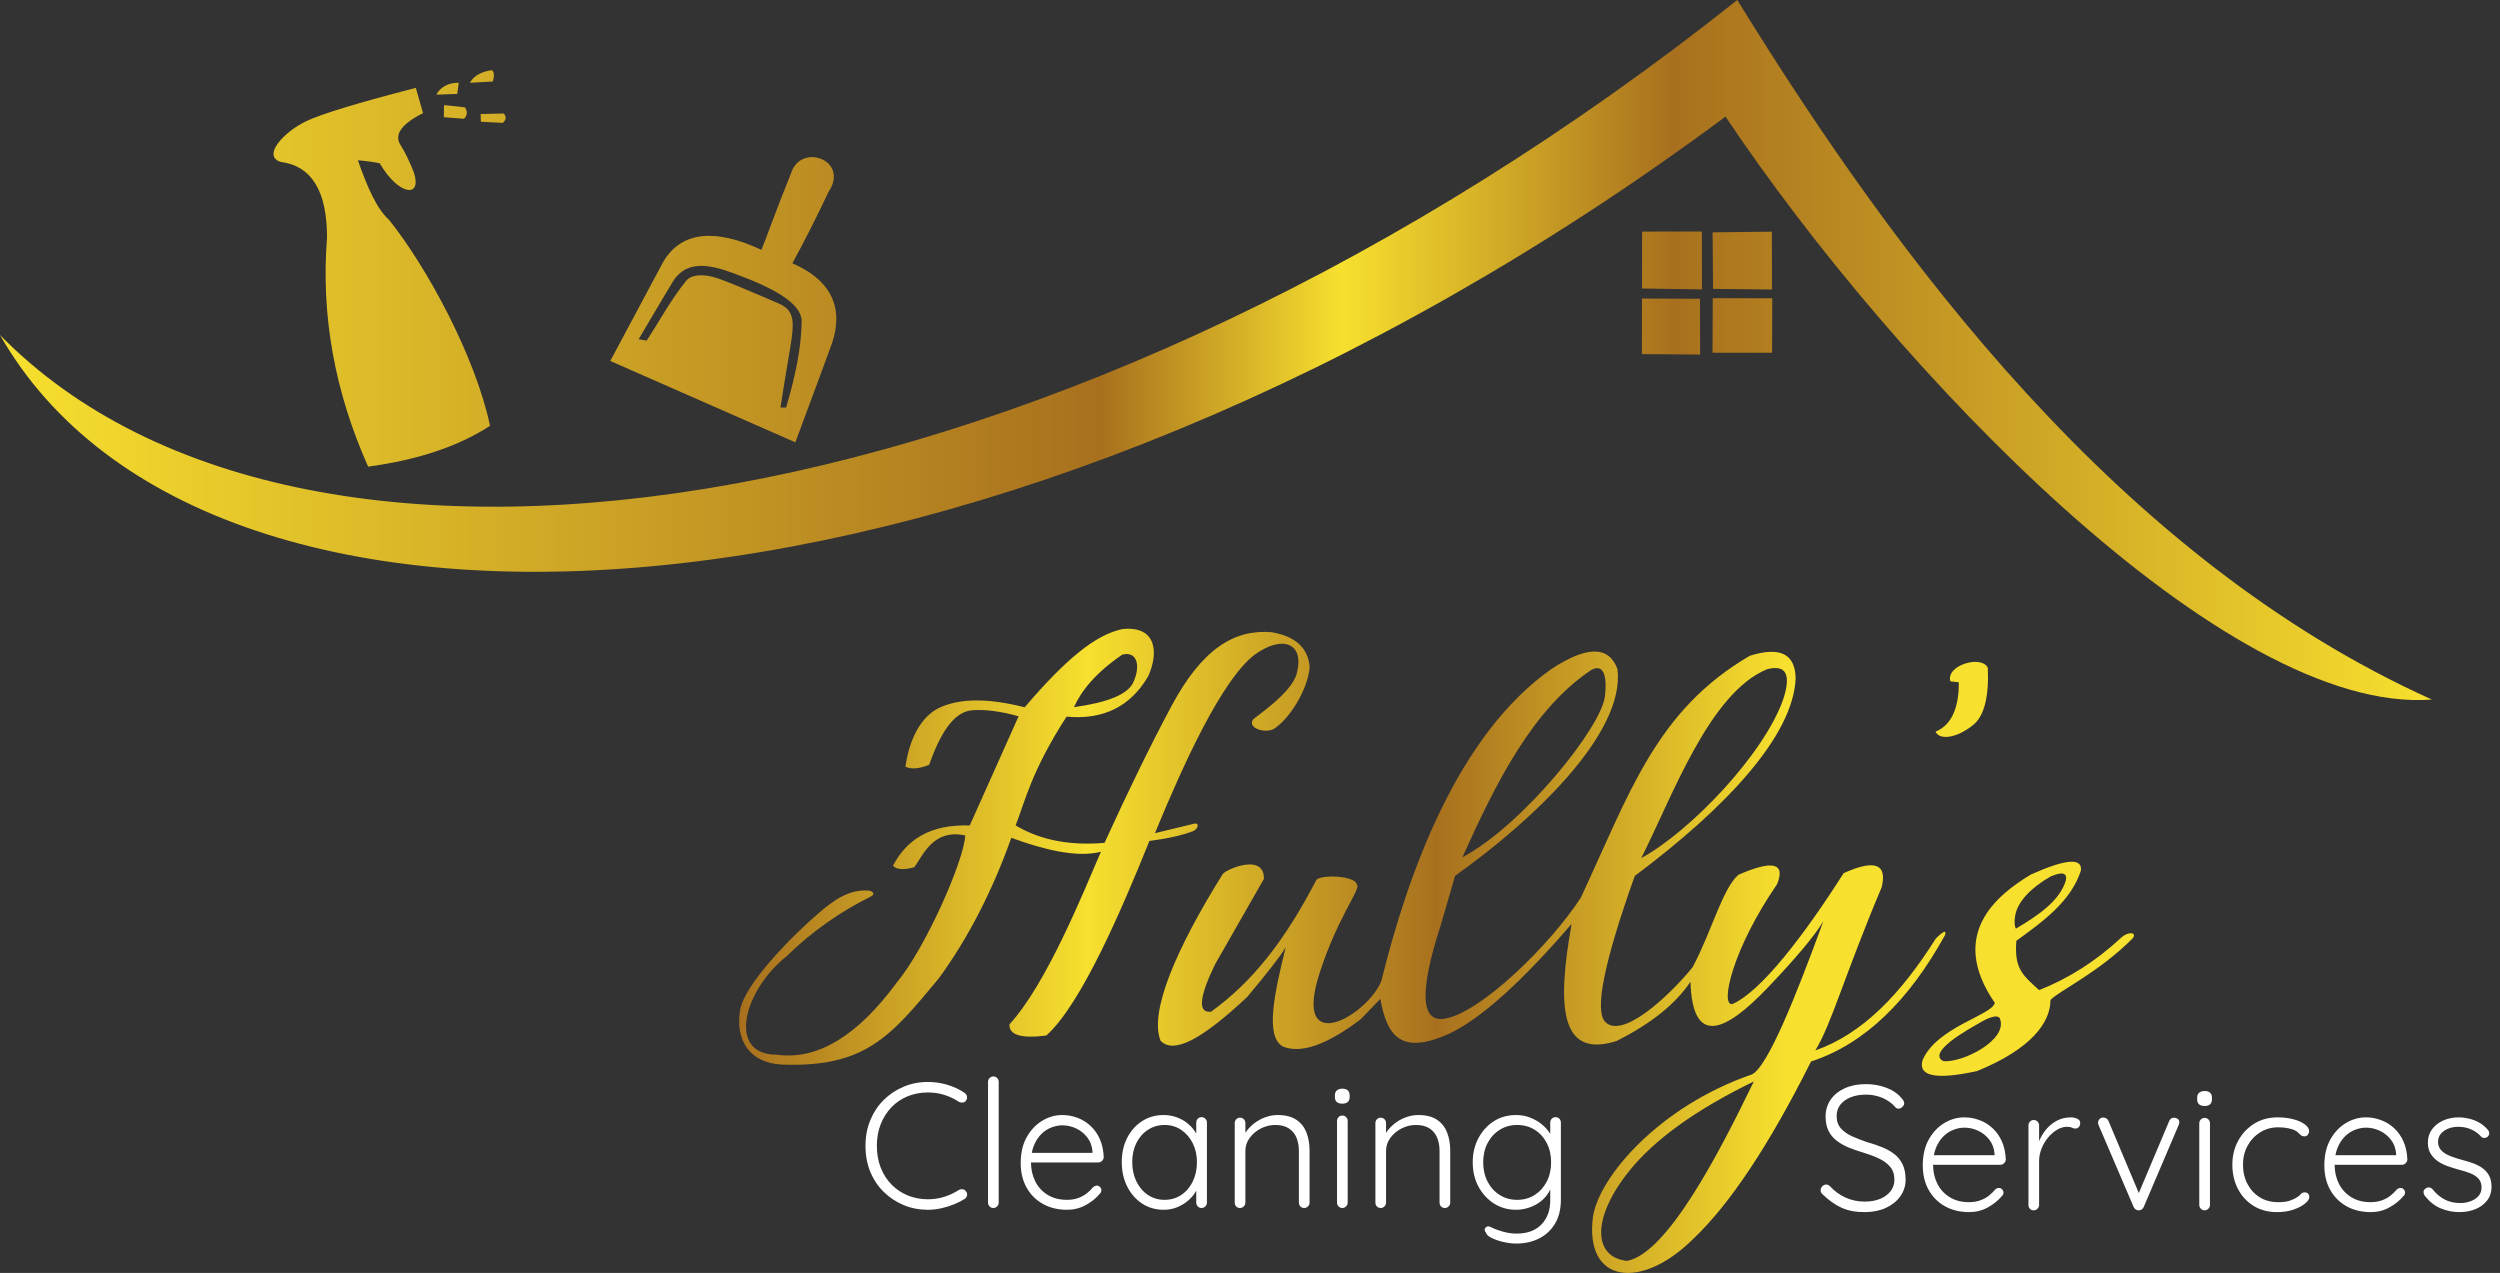 <svg xmlns="http://www.w3.org/2000/svg" xmlns:svg="http://www.w3.org/2000/svg" xmlns:xlink="http://www.w3.org/1999/xlink" width="7089.98" height="3610.05" viewBox="0 0 2363.33 1203.35" preserveAspectRatio="xMidYMid meet"><rect x="0" y="0" width="2363.33" height="1203.35" fill="#333333" stroke="none"/><defs><linearGradient gradientUnits="userSpaceOnUse" gradientTransform="matrix(1149.454, 0, 0, 1149.454, -52.457, -247.398)" spreadMethod="pad" id="gradient_1" x1="-1" y1="0" x2="1" y2="0"><stop offset="0%" stop-color="#F7E02E" stop-opacity="1"></stop><stop offset="45.25%" stop-color="#A8701E" stop-opacity="1"></stop><stop offset="55.19%" stop-color="#F7E02E" stop-opacity="1"></stop><stop offset="68.84%" stop-color="#A8701E" stop-opacity="1"></stop><stop offset="100%" stop-color="#F7E02E" stop-opacity="1"></stop></linearGradient><linearGradient gradientUnits="userSpaceOnUse" gradientTransform="matrix(659.308, 0, 0, 304.492, 156.125, 320.555)" spreadMethod="pad" id="gradient_2" x1="-1" y1="0" x2="1" y2="0"><stop offset="0%" stop-color="#A8701E" stop-opacity="1"></stop><stop offset="25%" stop-color="#F7E02E" stop-opacity="1"></stop><stop offset="50%" stop-color="#A8701E" stop-opacity="1"></stop><stop offset="75%" stop-color="#F7E02E" stop-opacity="1"></stop><stop offset="100%" stop-color="#F7E02E" stop-opacity="1"></stop></linearGradient></defs><g transform="matrix(1, 0, 0, 1, 1201.909, 578.304)"><path d="M1097,83 C801.54,-50.19 591.68,-333.03 440.39,-578.3 C-187.91,-78.68 -910.44,35.76 -1201.91,-261.62 C-1004.95,83.48 -256.23,40.85 429.29,-468.05 C589.77,-228 901.99,98 1097,83 ZM417.06,-358.66 L417.46,-305.23 L473.19,-304.64 L473.08,-359.29 L417.06,-358.66 ZM417.19,-296.41 L473.47,-296.35 L473.29,-244.84 L416.99,-244.84 L417.19,-296.41 ZM350.41,-359.38 L406.92,-359.46 L407.02,-304.74 L350.36,-305.58 L350.41,-359.38 ZM350.31,-296.08 L405.12,-295.88 L405.27,-243.11 L350.24,-243.57 L350.31,-296.08 ZM-454.1,-414.49 C-444.98,-443.92 -398.31,-426.93 -418.76,-396.73 Q-435.42,-361.36 -452.85,-329.41 C-408.26,-310.01 -405.35,-278.26 -417.44,-248.22 Q-428.19,-218.77 -450.05,-160.17 L-625,-237.08 L-575.06,-330.51 C-557.71,-360.41 -524.72,-362.1 -482.1,-342.11 C-477.12,-354.19 -466.96,-383.09 -454.1,-414.49 ZM-464.12,-193.03 L-458.76,-193.08 C-450.14,-222.42 -444.35,-249.12 -444.04,-275.24 C-444.86,-291.63 -469.73,-306.67 -516.3,-322.71 C-542.83,-331.33 -558.03,-326.98 -567.78,-308.85 C-574.61,-297.32 -584.95,-280.33 -598.17,-257.61 L-590.62,-256.32 C-578.14,-275.21 -568.47,-293.86 -553.19,-312.98 C-547.72,-319.25 -535.97,-319.31 -524.17,-315.47 Q-512.38,-311.62 -464.51,-290.86 C-453.52,-285.4 -450.68,-278.3 -453.62,-257.75 C-455.32,-246.08 -459.25,-224.59 -464.12,-193.03 ZM-808.82,-495.23 L-801.97,-471.33 C-823.92,-460.38 -829.15,-450.24 -823.21,-441.08 Q-817.28,-431.92 -810.78,-415.62 C-802.33,-390.36 -825.26,-393.48 -842.93,-423.96 Q-852.22,-425.86 -863.61,-426.81 C-855.11,-402.55 -845.88,-380.78 -834.06,-370.39 C-798.42,-325.79 -752.71,-241.9 -738.65,-175.77 Q-783.43,-146.68 -853.91,-137.17 C-885.54,-208.1 -898.53,-280.14 -892.77,-353.36 Q-892.55,-419.37 -936.25,-425.19 C-954.48,-430.29 -934.36,-453.25 -912.53,-463.68 Q-890.7,-474.11 -808.82,-495.23 ZM-789.43,-488.84 L-769.66,-489.49 L-768.22,-500.07 C-777.87,-500.25 -785.77,-495.94 -789.4,-488.85 Q-793.03,-481.75 -789.43,-488.84 ZM-757.74,-500.06 C-753.81,-506.84 -746.72,-510.62 -736.86,-511.99 C-733.85,-509.4 -735.09,-504.64 -736.1,-501.24 L-757.74,-500.06 ZM-782.16,-478.96 L-782.34,-467.51 L-763.15,-466.03 C-760.32,-469 -759.63,-472.51 -762.38,-476.84 L-782.16,-478.96 ZM-747.53,-470.51 L-747.35,-463.23 L-726.64,-462.13 C-723.77,-464.66 -722.63,-467.5 -725.7,-471.03 L-747.53,-470.51 Z" fill-rule="evenodd" style="fill:url(#gradient_1);"></path><path d="M-380.42,263.65 C-399.02,261.96 -414.24,272.82 -428.86,285.73 C-451.93,305.24 -498.86,352.54 -502.37,377.18 C-506.71,404.6 -493.73,426.17 -463.45,428.05 C-384.07,431.17 -360.15,401.68 -314.42,346.56 Q-273.01,289.76 -245.88,213.71 C-214.44,225.19 -184.14,232.56 -161.19,226.94 C-177.01,263.29 -212.15,351.47 -247.65,390.06 Q-248.38,405.16 -212.83,400.62 C-180.24,371.63 -142,282.96 -115.33,216.68 Q-88.63,213.17 -73.66,207.24 C-69.49,205.29 -67.71,199.41 -72.89,200.32 L-110.12,209.33 C-84,145.88 -46.64,63.13 -15.14,40.11 C10.19,22.05 31.4,29.19 24.06,58 C19.44,76.94 -15.58,99.53 -17.28,101.81 C-23.61,110.32 -3.27,116.55 4.56,109.15 C20.27,97.44 35.18,70.02 36.17,51.92 Q33.7,24.94 -0.04,19.32 C-34.63,16.52 -65.24,34.42 -94.6,89.37 Q-123.95,144.33 -157.76,218.49 C-188.48,221.06 -216.9,216.83 -241.81,201.99 C-233.05,179.69 -226.93,150.65 -193.67,99.16 Q-141.62,103.97 -116.54,61.1 C-106.19,38.43 -108.8,13.18 -140.6,16.33 C-166.73,21.65 -195.21,45.82 -233.26,90.31 C-265.97,82.09 -293.91,80.93 -315.12,91.33 C-331.32,99.8 -342.28,120.11 -345.97,146.58 Q-337.24,150.32 -323.54,144.65 C-313.51,116.51 -301.07,94.29 -282.4,93.08 Q-263.73,91.86 -239,98.83 L-285.17,202.04 C-322.59,200.77 -344.8,215.38 -357.74,240.06 Q-353.09,245.64 -337.72,241.57 C-329.72,231.41 -320.52,204.86 -289.43,211.46 C-290.55,235.2 -327.11,318.22 -354.35,350.77 Q-410.26,426.66 -467.64,418.74 C-515.01,418.87 -499.04,357.76 -458.11,325.49 C-433.5,301.35 -406.55,283.05 -378.68,269.19 C-373.07,266.23 -378.84,263.65 -380.42,263.65 ZM-46.07,248.06 C-89.89,318.3 -115.74,378.27 -104.76,405.58 C-92.44,418.38 -66.07,404.64 -22.85,364.12 Q7.16,328.27 13.53,317.15 C2.85,360.5 -6.35,401.91 11.05,411.11 Q36.78,421.33 84.29,385.31 L102.96,365.98 C109.4,401.66 122.83,419.28 168.11,398.87 Q212.68,377.74 283.77,295.08 C269.88,373.01 272.56,422.77 326.23,405.8 Q374.96,381.34 396.13,349.79 C398.02,410.54 428.1,398.37 468.89,355.65 Q509.68,312.93 521.76,292.56 C496.39,361.96 468.95,431.17 453.93,437.5 C366.45,467.68 309.75,534.2 303.97,571.89 C295.8,635.25 349.68,641.58 398.66,592.96 Q450.75,543.64 510.13,425.16 C561.34,408.46 603.12,366.77 636.8,305.62 Q639.03,298.11 628.05,308.95 C595.29,360.99 558.88,399.07 514.19,414.7 C529.76,389.15 541.28,344.94 576.86,260.52 Q585.12,227.19 540.95,247.1 C503.76,305.6 462.89,359.1 435.63,370.95 C423.97,372.33 435.77,318.97 478.08,257.46 Q490.1,227.44 441.49,248.65 C426.33,261.92 416.59,301.25 398.18,336.06 C373.49,366.24 330.97,403.92 315.52,387.7 Q300.08,371.48 343.48,249.77 C431.04,184.27 493.23,116.86 495.58,63.06 Q495.05,28.18 452.31,41.58 C363.42,93.38 338.52,171.76 292.41,270.45 C263.3,315.04 198.06,379.02 163.86,384.69 Q129.67,390.35 159.93,296.71 L173.65,249.61 C248.48,196.46 334.68,114.2 327.12,54.16 Q314.94,21.09 264.75,54.11 C175.56,116.71 128.85,248.13 103.95,348.98 C90.6,382.07 19.76,422.38 45.34,342.24 C62.39,288.82 84.93,261.8 80.83,258.1 C79.68,248.99 45.18,248.32 42.35,253.77 C12,312.14 -18.49,350.27 -57,378.06 Q-76,380.35 -53.38,333.5 L-7.08,252.51 C-6.71,227.16 -44.11,244.19 -46.07,248.06 ZM704.21,311.06 C730.12,292.34 755.94,273.46 765.25,244.66 Q767.45,226.29 718.18,248.31 C685.17,267.98 639.57,305.38 683.82,369.71 C681.69,381.26 629.15,392.48 615.59,423.77 Q608.81,446.92 667.01,434.22 C717.9,413.55 736.53,388.48 736.46,366.95 C745.46,357.86 781.28,341.55 814.09,308.87 C818.81,303.2 810.15,301.27 802.21,309.08 C779.35,330.19 753.95,346.54 725.76,357.68 C710.52,343.74 702.08,337.88 704.21,311.06 ZM703.85,299.51 C725.75,286.63 745.51,272.8 751.08,253.81 Q753,243.13 736.57,250.29 C718.43,260.67 705.45,273.69 703.09,287.29 C701.84,294.58 703.09,298.93 703.85,299.51 ZM688.64,384.43 C696.72,405.16 652.73,426.57 635.24,424.84 C624.06,419.22 638.09,406.11 669.14,388.83 C675.44,384.98 685.96,379.82 688.64,384.43 ZM456.04,444.01 C421.94,514.62 373.63,606.67 336.2,613.65 C304.26,610.33 302.23,573.6 338.12,528.79 Q374,483.98 456.04,444.01 ZM641.85,65.81 L649.81,66.66 C650.04,94.07 640.85,108.17 627.81,113.31 C631.46,121.6 647.64,119.71 663.32,107.08 Q678.99,94.46 677.25,53.1 C671.72,40.5 637.26,50.53 641.85,65.81 ZM-186.68,90.21 C-179.67,74.71 -166.35,57.9 -140.98,40.53 C-127.4,36.9 -122.95,50.59 -130.74,67.06 Q-138.53,83.54 -186.68,90.21 ZM180.51,232.14 C212.82,160.4 247.3,91.91 302.24,55.09 C315.27,47.92 317.18,63.76 315.34,79.16 C312.98,108.36 237.4,202.03 180.51,232.14 ZM349.62,232.88 C378.87,175.09 413.74,77.21 468.35,54.4 Q495.43,47.26 483.86,82.62 C465.86,134.5 395.95,207.71 349.62,232.88 Z" fill-rule="evenodd" style="fill:url(#gradient_2);"></path><g transform="matrix(0.23, 0, 0, 0.23, -52.456, 486.606)"><path d="M-1023.27,-123.47 Q-1024.7,-132.57 -1033.44,-138.46 Q-1064.84,-159.68 -1103.55,-171.28 Q-1142.26,-183.05 -1184.01,-183.05 Q-1237.35,-183.05 -1284.08,-163.25 Q-1330.82,-143.63 -1365.97,-108.49 Q-1400.93,-73.52 -1420.73,-25.53 Q-1440.36,22.28 -1440.36,79.18 Q-1440.36,138.41 -1420.38,186.76 Q-1400.22,234.92 -1364.54,269.71 Q-1328.68,304.32 -1282.66,323.4 Q-1236.63,342.31 -1184.01,342.31 Q-1156.18,342.31 -1128.53,336.07 Q-1100.7,329.83 -1075.9,319.66 Q-1050.92,309.49 -1032.73,297.72 Q-1024.7,292.54 -1022.92,283.44 Q-1020.95,274.35 -1027.56,266.32 Q-1032.73,259 -1041.11,257.93 Q-1049.5,256.86 -1056.81,261.15 Q-1084.64,278.81 -1116.39,288.97 Q-1148.15,299.14 -1184.01,299.14 Q-1227.71,299.14 -1265.71,283.8 Q-1303.71,268.46 -1332.61,239.38 Q-1361.51,210.12 -1377.56,169.63 Q-1393.62,128.96 -1393.62,79.18 Q-1393.62,31.02 -1377.92,-9.12 Q-1362.22,-49.26 -1333.86,-78.87 Q-1305.31,-108.49 -1266.96,-124.18 Q-1228.6,-139.88 -1184.01,-139.88 Q-1147.44,-139.88 -1115.68,-129.71 Q-1083.93,-119.55 -1056.1,-101.17 Q-1048.78,-97.6 -1040.76,-98.32 Q-1032.73,-99.03 -1027.56,-105.63 Q-1021.67,-114.37 -1023.27,-123.47 ZM-892.85,313.06 Q-892.85,321.8 -899.45,328.4 Q-906.05,335 -914.79,335 Q-924.24,335 -930.49,328.4 Q-936.73,321.8 -936.73,313.06 L-936.73,-183.77 Q-936.73,-192.51 -930.13,-199.11 Q-923.53,-205.71 -914.79,-205.71 Q-905.33,-205.71 -899.09,-199.11 Q-892.85,-192.51 -892.85,-183.77 L-892.85,313.06 ZM-711.2,318.23 Q-668.03,342.31 -611.66,342.31 Q-570.09,342.31 -535.13,323.05 Q-499.98,303.6 -478.04,277.2 Q-470.73,270.78 -470.73,261.86 Q-470.73,254.54 -476.26,248.84 Q-481.61,242.95 -488.92,242.95 Q-496.95,242.95 -504.98,249.55 Q-515.32,262.57 -530.67,274.7 Q-546.01,286.83 -566.52,294.15 Q-586.86,301.46 -612.37,301.46 Q-658.39,301.46 -691.75,280.95 Q-724.94,260.43 -742.6,225.47 Q-759.93,190.61 -760.08,147.87 L-483.75,147.87 Q-475.01,147.87 -468.58,141.8 Q-461.98,135.56 -461.09,126.82 Q-462.7,84.36 -476.97,52.25 Q-491.06,20.14 -514.97,-2.16 Q-538.69,-24.46 -569.02,-35.7 Q-599.35,-47.12 -631.46,-47.12 Q-675.34,-47.12 -714.41,-23.39 Q-753.48,0.33 -777.92,44.22 Q-802.36,88.1 -802.36,150.18 Q-802.36,207.81 -778.27,250.98 Q-754.19,294.15 -711.2,318.23 ZM-756.83,108.44 Q-753.95,92.54 -748.48,79.01 Q-736.71,50.11 -718.16,31.55 Q-699.43,12.82 -676.41,4.08 Q-653.4,-4.84 -631.46,-4.84 Q-602.2,-4.84 -575.26,7.65 Q-548.15,20.14 -529.24,44.22 Q-510.15,68.3 -507.3,102.55 L-507.3,108.44 L-756.83,108.44 ZM-43.22,-31.78 Q-49.47,-38.38 -58.92,-38.38 Q-68.38,-38.38 -74.62,-31.78 Q-80.86,-25.18 -80.86,-15.72 L-80.86,29.42 Q-91.53,9.73 -108.69,-6.09 Q-129.03,-25.18 -156.5,-36.06 Q-183.98,-47.12 -215.37,-47.12 Q-264.25,-47.12 -302.96,-22.32 Q-341.67,2.48 -364.33,46 Q-386.99,89.53 -386.99,146.44 Q-386.99,202.1 -364.69,246.7 Q-342.39,291.12 -303.32,316.8 Q-264.25,342.31 -214.66,342.31 Q-183.98,342.31 -157.39,331.08 Q-130.64,319.66 -110.83,301.46 Q-91.96,283.95 -80.86,264 L-80.86,313.06 Q-80.86,321.8 -74.62,328.4 Q-68.38,335 -58.92,335 Q-50.18,335 -43.58,328.4 Q-36.98,321.8 -36.98,313.06 L-36.98,-15.72 Q-36.98,-25.18 -43.22,-31.78 ZM-142.23,281.3 Q-172.2,301.46 -210.91,301.46 Q-249.62,301.46 -279.59,281.3 Q-309.56,261.15 -326.87,225.82 Q-343.99,190.32 -343.99,146.44 Q-343.99,101.84 -326.87,67.59 Q-309.56,33.16 -279.24,13.54 Q-248.91,-6.27 -210.91,-6.27 Q-172.2,-6.27 -142.23,14.25 Q-112.26,34.76 -95.14,69.19 Q-78.01,103.45 -78.01,146.44 Q-78.01,190.32 -95.14,225.82 Q-112.26,261.15 -142.23,281.3 ZM330.47,-27.67 Q301.57,-47.12 253.41,-47.12 Q227.01,-47.12 200.96,-37.31 Q175.09,-27.49 153.87,-10.19 Q134.18,5.83 121.04,25.75 L121.04,-14.29 Q121.04,-23.03 114.8,-29.64 Q108.73,-36.24 99.1,-36.24 Q89.64,-36.24 83.4,-29.64 Q77.33,-23.03 77.33,-14.29 L77.33,313.06 Q77.33,321.8 83.04,328.4 Q88.93,335 99.1,335 Q108.02,335 114.44,328.4 Q121.04,321.8 121.04,313.06 L121.04,100.41 Q121.04,71.16 138.52,47.07 Q156.18,22.99 184.19,8.36 Q212.38,-6.27 243.78,-6.27 Q278.92,-6.27 300.5,8.36 Q322.09,22.99 331.54,47.07 Q341,71.16 341,100.41 L341,313.06 Q341,321.8 346.89,328.4 Q352.77,335 362.94,335 Q371.68,335 378.28,328.4 Q384.88,321.8 384.88,313.06 L384.88,98.27 Q384.88,58.13 372.04,24.95 Q359.37,-8.41 330.47,-27.67 ZM496.6,-100.81 Q504.27,-93.86 519.61,-93.86 Q534.24,-93.86 541.91,-100.81 Q549.58,-107.77 549.58,-120.97 L549.58,-128.29 Q549.58,-141.49 541.91,-148.45 Q534.24,-155.4 520.32,-155.4 Q505.69,-155.4 497.31,-148.45 Q488.93,-141.49 488.93,-128.29 L488.93,-120.97 Q488.93,-107.77 496.6,-100.81 ZM534.95,328.4 Q541.55,321.8 541.55,313.06 L541.55,-23.03 Q541.55,-31.78 535.31,-38.38 Q529.24,-44.98 519.61,-44.98 Q510.15,-44.98 503.91,-38.38 Q497.67,-31.78 497.67,-23.03 L497.67,313.06 Q497.67,321.8 503.91,328.4 Q510.15,335 519.61,335 Q528.35,335 534.95,328.4 ZM908.63,-27.67 Q879.73,-47.12 831.56,-47.12 Q805.16,-47.12 779.12,-37.31 Q753.25,-27.49 732.02,-10.19 Q712.33,5.83 699.2,25.75 L699.2,-14.29 Q699.2,-23.03 692.95,-29.64 Q686.89,-36.24 677.25,-36.24 Q667.8,-36.24 661.56,-29.64 Q655.49,-23.03 655.49,-14.29 L655.49,313.06 Q655.49,321.8 661.2,328.4 Q667.09,335 677.25,335 Q686.17,335 692.6,328.4 Q699.2,321.8 699.2,313.06 L699.2,100.41 Q699.2,71.16 716.68,47.07 Q734.34,22.99 762.35,8.36 Q790.53,-6.27 821.93,-6.27 Q857.07,-6.27 878.66,8.36 Q900.25,22.99 909.7,47.07 Q919.16,71.16 919.16,100.41 L919.16,313.06 Q919.16,321.8 925.04,328.4 Q930.93,335 941.1,335 Q949.84,335 956.44,328.4 Q963.04,321.8 963.04,313.06 L963.04,98.27 Q963.04,58.13 950.2,24.95 Q937.53,-8.41 908.63,-27.67 ZM1293.64,-35.7 Q1265.81,-47.12 1232.99,-47.12 Q1182.5,-47.12 1142.72,-21.96 Q1102.94,3.19 1079.21,47.43 Q1055.49,91.67 1055.49,147.15 Q1055.49,203.52 1079.21,247.41 Q1102.94,291.12 1143.08,316.8 Q1183.39,342.31 1233.7,342.31 Q1257.07,342.31 1280.8,335.36 Q1304.52,328.4 1325.04,315.02 Q1345.55,301.46 1360.54,281.66 Q1368.5,271.14 1374.1,258.8 L1374.1,303.6 Q1374.1,364.97 1337.88,402.61 Q1301.67,440.25 1235.84,440.25 Q1216.93,440.25 1199.63,436.86 Q1182.5,433.65 1170.01,429.19 Q1157.71,424.91 1150.39,422.77 Q1134.34,416.17 1126.31,412.07 Q1118.28,408.14 1110.97,413.14 Q1105.08,417.6 1104.72,423.66 Q1104.37,429.91 1110.25,436.51 Q1112.39,447.57 1132.37,457.73 Q1152.53,467.9 1180.72,474.5 Q1208.9,481.1 1234.41,481.1 Q1287.04,481.1 1328.25,460.23 Q1369.64,439.54 1393.72,399.22 Q1417.8,359.08 1417.8,300.57 L1417.8,-15.72 Q1417.8,-25.18 1411.92,-31.78 Q1406.21,-38.38 1395.86,-38.38 Q1386.41,-38.38 1380.16,-31.78 Q1374.1,-25.18 1374.1,-15.72 L1374.1,30.45 Q1362.56,10.81 1342.16,-6.62 Q1321.47,-24.46 1293.64,-35.7 ZM1166.09,13.89 Q1197.84,-6.27 1238.16,-6.27 Q1278.3,-6.27 1309.7,13.18 Q1341.09,32.45 1359.29,67.23 Q1377.66,101.84 1377.66,147.15 Q1377.66,192.46 1359.29,227.25 Q1341.09,261.86 1309.7,281.66 Q1278.3,301.46 1238.16,301.46 Q1197.84,301.46 1166.09,281.3 Q1134.34,261.15 1116.32,226.18 Q1098.48,191.04 1098.48,147.15 Q1098.48,103.45 1116.32,68.66 Q1134.34,33.87 1166.09,13.89 Z" fill="#FFFFFF" fill-rule="evenodd"></path></g><g transform="matrix(0.23, 0, 0, 0.23, 836.988, 488.81)"><path d="M-1294.72,324.83 Q-1253.87,343.03 -1198.21,342.31 Q-1148.62,341.6 -1111.69,324.12 Q-1074.76,306.46 -1053.71,276.49 Q-1032.48,246.52 -1032.48,209.23 Q-1032.48,170.52 -1045.33,145.01 Q-1057.99,119.5 -1080.29,102.73 Q-1102.59,85.78 -1131.49,74.55 Q-1160.21,63.13 -1191.79,54.39 Q-1223.9,43.51 -1252.44,30.66 Q-1280.81,17.82 -1298.47,-1.81 Q-1315.95,-21.61 -1315.95,-52.29 Q-1315.95,-80.12 -1300.25,-99.74 Q-1284.55,-119.55 -1257.26,-130.07 Q-1229.79,-140.6 -1195.36,-140.6 Q-1170.56,-140.6 -1147.55,-134 Q-1124.53,-127.57 -1105.62,-115.44 Q-1086.54,-103.49 -1074.05,-88.15 Q-1068.87,-82.97 -1061.56,-82.97 Q-1052.82,-82.97 -1045.51,-90.29 Q-1038.19,-97.6 -1038.19,-104.92 Q-1038.19,-114.37 -1049.25,-126.15 Q-1072.62,-154.51 -1112.4,-169.14 Q-1152.18,-183.77 -1195.36,-183.77 Q-1245.13,-183.77 -1282.77,-166.64 Q-1320.23,-149.52 -1340.75,-119.55 Q-1361.26,-89.58 -1361.26,-50.86 Q-1361.26,-16.43 -1349.67,7.65 Q-1337.89,31.73 -1316.66,48.14 Q-1295.43,64.56 -1268.5,75.97 Q-1241.38,87.21 -1211.41,96.13 Q-1174.84,107.01 -1145.05,120.57 Q-1115.08,134.13 -1096.88,155 Q-1078.51,175.7 -1078.51,209.23 Q-1078.51,236.35 -1094.56,256.86 Q-1110.62,277.2 -1138.09,288.26 Q-1165.39,299.14 -1200.53,299.14 Q-1242.09,299.14 -1278.31,283.09 Q-1314.52,267.03 -1342.89,236.35 Q-1350.2,229.03 -1359.12,229.03 Q-1367.86,229.03 -1374.82,236.35 Q-1381.78,243.66 -1381.78,252.4 Q-1381.78,258.29 -1379.28,262.75 Q-1376.6,267.03 -1372.86,269.89 Q-1335.57,306.46 -1294.72,324.83 ZM-870.73,318.23 Q-827.56,342.31 -771.18,342.31 Q-729.62,342.31 -694.65,323.05 Q-659.51,303.6 -637.57,277.2 Q-630.25,270.78 -630.25,261.86 Q-630.25,254.54 -635.78,248.84 Q-641.13,242.95 -648.45,242.95 Q-656.48,242.95 -664.5,249.55 Q-674.85,262.57 -690.19,274.7 Q-705.53,286.83 -726.05,294.15 Q-746.39,301.46 -771.9,301.46 Q-817.92,301.46 -851.28,280.95 Q-884.46,260.43 -902.12,225.47 Q-919.46,190.61 -919.6,147.87 L-643.28,147.87 Q-634.53,147.87 -628.11,141.8 Q-621.51,135.56 -620.62,126.82 Q-622.22,84.36 -636.5,52.25 Q-650.59,20.14 -674.49,-2.16 Q-698.22,-24.46 -728.55,-35.7 Q-758.87,-47.12 -790.98,-47.12 Q-834.87,-47.12 -873.94,-23.39 Q-913.01,0.33 -937.45,44.22 Q-961.89,88.1 -961.89,150.18 Q-961.89,207.81 -937.8,250.98 Q-913.72,294.15 -870.73,318.23 ZM-916.36,108.44 Q-913.47,92.54 -908.01,79.01 Q-896.24,50.11 -877.68,31.55 Q-858.95,12.82 -835.94,4.08 Q-812.93,-4.84 -790.98,-4.84 Q-761.73,-4.84 -734.79,7.65 Q-707.68,20.14 -688.77,44.22 Q-669.68,68.3 -666.82,102.55 L-666.82,108.44 L-916.36,108.44 ZM-521.79,328.4 Q-515.9,335 -505.73,335 Q-496.81,335 -490.39,328.4 Q-483.79,321.8 -483.79,313.06 L-483.79,132.52 Q-483.79,107.01 -473.98,81.86 Q-463.99,56.53 -447.22,36.19 Q-430.45,15.68 -409.93,3.72 Q-389.42,-8.41 -369.08,-8.41 Q-356.59,-8.41 -348.92,-4.66 Q-341.25,-1.09 -334.65,-1.09 Q-326.62,-1.09 -320.74,-6.98 Q-314.85,-12.87 -314.85,-23.75 Q-314.85,-36.24 -327.34,-41.59 Q-339.82,-47.12 -352.85,-47.12 Q-384.42,-47.12 -409.58,-33.92 Q-434.73,-20.89 -453.1,0.33 Q-471.3,21.56 -482,46.72 Q-482.93,48.93 -483.79,51.14 L-483.79,-14.29 Q-483.79,-23.03 -490.03,-29.64 Q-496.1,-36.24 -505.73,-36.24 Q-515.18,-36.24 -521.43,-29.64 Q-527.49,-23.03 -527.49,-14.29 L-527.49,313.06 Q-527.49,321.8 -521.79,328.4 ZM-207.09,-42.66 Q-212.98,-46.4 -218.87,-46.4 Q-229.75,-46.4 -235.64,-39.8 Q-241.52,-33.2 -241.52,-25.18 Q-241.52,-22.32 -240.81,-19.29 Q-239.92,-16.43 -239.2,-15.01 L-95.24,321.09 Q-92.39,327.69 -86.14,331.79 Q-79.9,335.71 -73.3,335 Q-59.56,334.29 -53.67,321.09 L89.58,-15.01 Q90.29,-17.86 91.36,-20.36 Q92.43,-23.03 92.43,-27.49 Q92.43,-36.24 85.83,-40.87 Q79.41,-45.69 72.09,-45.69 Q56.75,-46.4 50.86,-31.78 L-73.92,263.93 L-198.35,-31.78 Q-201.21,-39.09 -207.09,-42.66 ZM173.55,-100.81 Q181.22,-93.86 196.56,-93.86 Q211.19,-93.86 218.86,-100.81 Q226.53,-107.77 226.53,-120.97 L226.53,-128.29 Q226.53,-141.49 218.86,-148.45 Q211.19,-155.4 197.27,-155.4 Q182.64,-155.4 174.26,-148.45 Q165.87,-141.49 165.87,-128.29 L165.87,-120.97 Q165.87,-107.77 173.55,-100.81 ZM211.9,328.4 Q218.5,321.8 218.5,313.06 L218.5,-23.03 Q218.5,-31.78 212.26,-38.38 Q206.19,-44.98 196.56,-44.98 Q187.1,-44.98 180.86,-38.38 Q174.62,-31.78 174.62,-23.03 L174.62,313.06 Q174.62,321.8 180.86,328.4 Q187.1,335 196.56,335 Q205.3,335 211.9,328.4 ZM560.96,-39.45 Q531.88,-47.12 496.74,-47.12 Q441.26,-47.12 399.16,-20.36 Q357.24,6.22 333.87,50.11 Q310.5,93.81 310.5,147.15 Q310.5,202.81 333.51,247.05 Q356.52,291.12 397.73,316.8 Q439.12,342.31 493.89,342.31 Q532.6,342.31 562.57,331.79 Q592.54,321.09 609.66,306.81 Q626.79,292.54 626.79,280.95 Q626.79,272.21 621.97,266.68 Q617.33,261.15 607.88,261.15 Q597.53,261.15 591.29,268.82 Q585.22,276.49 571.31,284.51 Q559.53,291.12 543.48,296.29 Q527.42,301.46 498.17,301.46 Q455.17,301.46 422.89,281.3 Q390.77,261.15 372.4,226.18 Q354.2,191.04 354.2,147.15 Q354.2,104.16 373.11,69.55 Q392.2,34.76 425.03,14.25 Q458.03,-6.27 498.88,-6.27 Q521.54,-6.27 539.02,-2.52 Q556.68,1.05 566.13,5.51 Q576.48,10.5 581.83,16.39 Q587.36,22.28 592.89,26.74 Q598.42,31.02 607.17,31.02 Q615.91,31.02 620.9,24.06 Q626.07,17.1 626.07,9.79 Q626.07,-5.55 608.06,-18.58 Q590.22,-31.78 560.96,-39.45 ZM779.79,318.23 Q822.96,342.31 879.34,342.31 Q920.9,342.31 955.87,323.05 Q991.01,303.6 1012.95,277.2 Q1020.27,270.78 1020.27,261.86 Q1020.27,254.54 1014.74,248.84 Q1009.39,242.95 1002.07,242.95 Q994.04,242.95 986.02,249.55 Q975.67,262.57 960.33,274.7 Q944.99,286.83 924.47,294.15 Q904.13,301.46 878.62,301.46 Q832.6,301.46 799.24,280.95 Q766.06,260.43 748.4,225.47 Q731.06,190.61 730.91,147.87 L1007.24,147.87 Q1015.99,147.87 1022.41,141.8 Q1029.01,135.56 1029.9,126.82 Q1028.29,84.36 1014.02,52.25 Q999.93,20.14 976.03,-2.16 Q952.3,-24.46 921.97,-35.7 Q891.65,-47.12 859.53,-47.12 Q815.65,-47.12 776.58,-23.39 Q737.51,0.33 713.07,44.22 Q688.63,88.1 688.63,150.18 Q688.63,207.81 712.72,250.98 Q736.8,294.15 779.79,318.23 ZM734.16,108.44 Q737.05,92.54 742.51,79.01 Q754.28,50.11 772.84,31.55 Q791.57,12.82 814.58,4.08 Q837.59,-4.84 859.53,-4.84 Q888.79,-4.84 915.73,7.65 Q942.84,20.14 961.75,44.22 Q980.84,68.3 983.7,102.55 L983.7,108.44 L734.16,108.44 ZM1096.27,258.65 Q1095.91,267.03 1101.8,275.77 Q1130.34,311.63 1167.09,326.97 Q1204.02,342.31 1243.44,342.31 Q1280.01,342.31 1309.98,330.01 Q1339.95,317.52 1357.79,294.15 Q1375.81,270.78 1375.81,238.49 Q1375.81,210.84 1365.82,192.64 Q1356.01,174.27 1339.6,162.32 Q1323.18,150.18 1301.6,142.16 Q1280.01,134.13 1256.64,128.24 Q1228.99,120.93 1206.69,112.19 Q1184.39,103.45 1170.84,90.24 Q1157.28,77.04 1155.85,55.81 Q1155.85,33.16 1168.16,19.42 Q1180.65,5.51 1199.2,-1.45 Q1217.93,-8.41 1239.16,-8.41 Q1266.81,-8.41 1290.89,1.94 Q1315.16,12.11 1332.64,31.73 Q1337.81,37.62 1345.48,37.62 Q1353.15,37.62 1359.04,33.16 Q1366.35,26.56 1366.35,18.17 Q1366.35,9.79 1359.75,3.19 Q1343.7,-15.72 1323.18,-26.6 Q1302.67,-37.66 1281.44,-42.3 Q1260.39,-47.12 1242.01,-47.12 Q1205.44,-47.12 1176.54,-33.92 Q1147.82,-20.89 1130.88,2.48 Q1114.11,25.84 1114.11,56.53 Q1114.11,82.93 1124.99,101.31 Q1136.05,119.5 1153.89,132.35 Q1171.91,145.01 1195.28,153.4 Q1218.64,161.78 1243.44,168.38 Q1266.81,174.27 1287.68,182.3 Q1308.55,190.32 1321.58,204.24 Q1334.78,218.15 1334.78,240.81 Q1334.78,262.57 1321.58,276.84 Q1308.55,291.12 1288.4,298.07 Q1268.42,305.03 1247.9,305.03 Q1209.19,305.03 1181,289.33 Q1153,273.63 1133.19,248.12 Q1126.59,241.52 1118.92,240.81 Q1111.25,240.09 1105.36,245.09 Q1096.62,250.26 1096.27,258.65 Z" fill="#FFFFFF" fill-rule="evenodd"></path></g></g></svg>